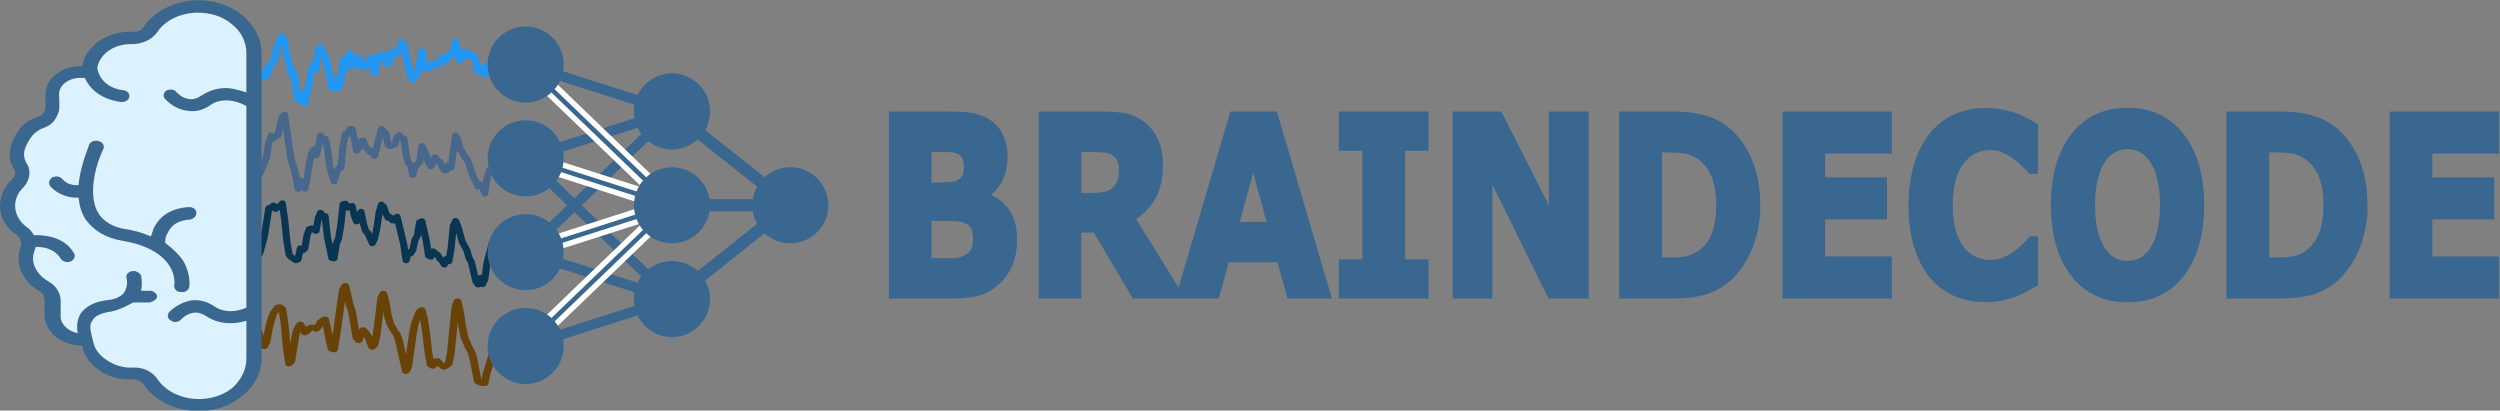 <?xml version="1.0" encoding="UTF-8" standalone="no"?>
<svg
   version="1.1"
   viewBox="0 0 574.882 94.397"
   fill="none"
   stroke="none"
   stroke-linecap="square"
   stroke-miterlimit="10"
   id="svg919"
   sodipodi:docname="braindecode_long.svg"
   inkscape:version="1.3 (0e150ed, 2023-07-21)"
   width="1149.763"
   height="188.795"
   inkscape:export-filename="braindecode_long.png"
   inkscape:export-xdpi="300"
   inkscape:export-ydpi="300"
   xmlns:inkscape="http://www.inkscape.org/namespaces/inkscape"
   xmlns:sodipodi="http://sodipodi.sourceforge.net/DTD/sodipodi-0.dtd"
   xmlns="http://www.w3.org/2000/svg"
   xmlns:svg="http://www.w3.org/2000/svg">
  <rect x="0" y="0" width="574.882" height="94.397" fill="#808080" stroke="none"/>
  <defs
     id="defs923">
    <clipPath
       clipPathUnits="userSpaceOnUse"
       id="clipPath172923">
      <path
         d="M 47.653,37.544 H 522.678 v 187.4 H 47.653 Z"
         id="path172921" />
    </clipPath>
    <clipPath
       clipPathUnits="userSpaceOnUse"
       id="clipPath5014">
      <rect
         style="opacity:0.339;fill:#ffffff;fill-opacity:1;stroke:#3a6190;stroke-width:1.142;stroke-opacity:0.937"
         id="rect5016"
         width="279.704"
         height="233.909"
         x="-20.017"
         y="-250.156"
         transform="scale(1,-1)" />
    </clipPath>
    <clipPath
       clipPathUnits="userSpaceOnUse"
       id="clipPath5018">
      <rect
         style="opacity:0.339;fill:#ffffff;fill-opacity:1;stroke:#3a6190;stroke-opacity:0.937"
         id="rect5020"
         width="267.706"
         height="187.538"
         x="136.17"
         y="135.335" />
    </clipPath>
    <clipPath
       clipPathUnits="userSpaceOnUse"
       id="clipPath5022">
      <rect
         style="opacity:0.339;fill:#ffffff;fill-opacity:1;stroke:#3a6190;stroke-opacity:0.937"
         id="rect5024"
         width="267.706"
         height="187.538"
         x="136.17"
         y="135.335" />
    </clipPath>
    <clipPath
       clipPathUnits="userSpaceOnUse"
       id="clipPath5026">
      <rect
         style="opacity:0.339;fill:#ffffff;fill-opacity:1;stroke:#3a6190;stroke-opacity:0.937"
         id="rect5028"
         width="267.706"
         height="187.538"
         x="136.17"
         y="135.335" />
    </clipPath>
    <clipPath
       clipPathUnits="userSpaceOnUse"
       id="clipPath5030">
      <rect
         style="opacity:0.339;fill:#ffffff;fill-opacity:1;stroke:#3a6190;stroke-opacity:0.937"
         id="rect5032"
         width="267.706"
         height="187.538"
         x="136.17"
         y="135.335" />
    </clipPath>
    <clipPath
       clipPathUnits="userSpaceOnUse"
       id="clipPath5034">
      <rect
         style="opacity:0.339;fill:#ffffff;fill-opacity:1;stroke:#3a6190;stroke-opacity:0.937"
         id="rect5036"
         width="267.706"
         height="187.538"
         x="136.17"
         y="135.335" />
    </clipPath>
    <clipPath
       clipPathUnits="userSpaceOnUse"
       id="clipPath5038">
      <rect
         style="opacity:0.339;fill:#ffffff;fill-opacity:1;stroke:#3a6190;stroke-opacity:0.937"
         id="rect5040"
         width="267.706"
         height="187.538"
         x="136.17"
         y="135.335" />
    </clipPath>
    <clipPath
       clipPathUnits="userSpaceOnUse"
       id="clipPath5153">
      <rect
         style="opacity:0.339;fill:#ffffff;fill-opacity:1;stroke:#3a6190;stroke-width:0.962;stroke-opacity:0.937"
         id="rect5155"
         width="289.544"
         height="160.359"
         x="167.011"
         y="147.017" />
    </clipPath>
    <clipPath
       clipPathUnits="userSpaceOnUse"
       id="clipPath5157">
      <rect
         style="opacity:0.339;fill:#ffffff;fill-opacity:1;stroke:#3a6190;stroke-width:1.098;stroke-opacity:0.937"
         id="rect5159"
         width="302.521"
         height="200.009"
         x="-6.527"
         y="-233.137"
         transform="scale(1,-1)" />
    </clipPath>
    <clipPath
       clipPathUnits="userSpaceOnUse"
       id="clipPath5161">
      <rect
         style="opacity:0.339;fill:#ffffff;fill-opacity:1;stroke:#3a6190;stroke-width:0.962;stroke-opacity:0.937"
         id="rect5163"
         width="289.544"
         height="160.359"
         x="149.082"
         y="148.98" />
    </clipPath>
    <clipPath
       clipPathUnits="userSpaceOnUse"
       id="clipPath5165">
      <rect
         style="opacity:0.339;fill:#ffffff;fill-opacity:1;stroke:#3a6190;stroke-width:0.962;stroke-opacity:0.937"
         id="rect5167"
         width="289.544"
         height="160.359"
         x="149.082"
         y="148.98" />
    </clipPath>
    <clipPath
       clipPathUnits="userSpaceOnUse"
       id="clipPath5169">
      <rect
         style="opacity:0.339;fill:#ffffff;fill-opacity:1;stroke:#3a6190;stroke-width:0.962;stroke-opacity:0.937"
         id="rect5171"
         width="289.544"
         height="160.359"
         x="149.082"
         y="148.98" />
    </clipPath>
    <clipPath
       clipPathUnits="userSpaceOnUse"
       id="clipPath5173">
      <rect
         style="opacity:0.339;fill:#ffffff;fill-opacity:1;stroke:#3a6190;stroke-width:0.962;stroke-opacity:0.937"
         id="rect5175"
         width="289.544"
         height="160.359"
         x="149.082"
         y="148.98" />
    </clipPath>
    <clipPath
       clipPathUnits="userSpaceOnUse"
       id="clipPath5177">
      <rect
         style="opacity:0.339;fill:#ffffff;fill-opacity:1;stroke:#3a6190;stroke-width:0.962;stroke-opacity:0.937"
         id="rect5179"
         width="289.544"
         height="160.359"
         x="149.082"
         y="148.98" />
    </clipPath>
    <clipPath
       clipPathUnits="userSpaceOnUse"
       id="clipPath5181">
      <rect
         style="opacity:0.339;fill:#ffffff;fill-opacity:1;stroke:#3a6190;stroke-width:0.962;stroke-opacity:0.937"
         id="rect5183"
         width="289.544"
         height="160.359"
         x="149.082"
         y="148.98" />
    </clipPath>
    <clipPath
       clipPathUnits="userSpaceOnUse"
       id="clipPath5185">
      <rect
         style="opacity:0.339;fill:#ffffff;fill-opacity:1;stroke:#3a6190;stroke-width:0.962;stroke-opacity:0.937"
         id="rect5187"
         width="289.544"
         height="160.359"
         x="149.082"
         y="148.98" />
    </clipPath>
    <clipPath
       clipPathUnits="userSpaceOnUse"
       id="clipPath5181-2">
      <rect
         style="opacity:0.339;fill:#ffffff;fill-opacity:1;stroke:#3a6190;stroke-width:0.962;stroke-opacity:0.937"
         id="rect5183-7"
         width="289.544"
         height="160.359"
         x="149.082"
         y="148.98" />
    </clipPath>
    <clipPath
       clipPathUnits="userSpaceOnUse"
       id="clipPath5177-0">
      <rect
         style="opacity:0.339;fill:#ffffff;fill-opacity:1;stroke:#3a6190;stroke-width:0.962;stroke-opacity:0.937"
         id="rect5179-9"
         width="289.544"
         height="160.359"
         x="149.082"
         y="148.98" />
    </clipPath>
    <clipPath
       clipPathUnits="userSpaceOnUse"
       id="clipPath5173-3">
      <rect
         style="opacity:0.339;fill:#ffffff;fill-opacity:1;stroke:#3a6190;stroke-width:0.962;stroke-opacity:0.937"
         id="rect5175-6"
         width="289.544"
         height="160.359"
         x="149.082"
         y="148.98" />
    </clipPath>
    <clipPath
       clipPathUnits="userSpaceOnUse"
       id="clipPath5169-0">
      <rect
         style="opacity:0.339;fill:#ffffff;fill-opacity:1;stroke:#3a6190;stroke-width:0.962;stroke-opacity:0.937"
         id="rect5171-6"
         width="289.544"
         height="160.359"
         x="149.082"
         y="148.98" />
    </clipPath>
    <clipPath
       clipPathUnits="userSpaceOnUse"
       id="clipPath5165-2">
      <rect
         style="opacity:0.339;fill:#ffffff;fill-opacity:1;stroke:#3a6190;stroke-width:0.962;stroke-opacity:0.937"
         id="rect5167-6"
         width="289.544"
         height="160.359"
         x="149.082"
         y="148.98" />
    </clipPath>
    <clipPath
       clipPathUnits="userSpaceOnUse"
       id="clipPath5161-1">
      <rect
         style="opacity:0.339;fill:#ffffff;fill-opacity:1;stroke:#3a6190;stroke-width:0.962;stroke-opacity:0.937"
         id="rect5163-8"
         width="289.544"
         height="160.359"
         x="149.082"
         y="148.98" />
    </clipPath>
    <clipPath
       clipPathUnits="userSpaceOnUse"
       id="clipPath5157-7">
      <rect
         style="opacity:0.339;fill:#ffffff;fill-opacity:1;stroke:#3a6190;stroke-width:1.098;stroke-opacity:0.937"
         id="rect5159-9"
         width="302.521"
         height="200.009"
         x="-6.527"
         y="-233.137"
         transform="scale(1,-1)" />
    </clipPath>
    <clipPath
       clipPathUnits="userSpaceOnUse"
       id="clipPath172923-2">
      <path
         d="M 47.653,37.544 H 522.678 v 187.4 H 47.653 Z"
         id="path172921-0" />
    </clipPath>
    <clipPath
       clipPathUnits="userSpaceOnUse"
       id="clipPath5153-2">
      <rect
         style="opacity:0.339;fill:#ffffff;fill-opacity:1;stroke:#3a6190;stroke-width:0.962;stroke-opacity:0.937"
         id="rect5155-3"
         width="289.544"
         height="160.359"
         x="167.011"
         y="147.017" />
    </clipPath>
    <clipPath
       clipPathUnits="userSpaceOnUse"
       id="clipPath5157-4">
      <rect
         style="opacity:0.339;fill:#ffffff;fill-opacity:1;stroke:#3a6190;stroke-width:1.098;stroke-opacity:0.937"
         id="rect5159-7"
         width="302.521"
         height="200.009"
         x="-6.527"
         y="-233.137"
         transform="scale(1,-1)" />
    </clipPath>
    <clipPath
       clipPathUnits="userSpaceOnUse"
       id="clipPath172923-6">
      <path
         d="M 47.653,37.544 H 522.678 v 187.4 H 47.653 Z"
         id="path172921-5" />
    </clipPath>
    <clipPath
       clipPathUnits="userSpaceOnUse"
       id="clipPath5161-6">
      <rect
         style="opacity:0.339;fill:#ffffff;fill-opacity:1;stroke:#3a6190;stroke-width:0.962;stroke-opacity:0.937"
         id="rect5163-9"
         width="289.544"
         height="160.359"
         x="149.082"
         y="148.98" />
    </clipPath>
    <clipPath
       clipPathUnits="userSpaceOnUse"
       id="clipPath5165-3">
      <rect
         style="opacity:0.339;fill:#ffffff;fill-opacity:1;stroke:#3a6190;stroke-width:0.962;stroke-opacity:0.937"
         id="rect5167-7"
         width="289.544"
         height="160.359"
         x="149.082"
         y="148.98" />
    </clipPath>
    <clipPath
       clipPathUnits="userSpaceOnUse"
       id="clipPath5169-4">
      <rect
         style="opacity:0.339;fill:#ffffff;fill-opacity:1;stroke:#3a6190;stroke-width:0.962;stroke-opacity:0.937"
         id="rect5171-5"
         width="289.544"
         height="160.359"
         x="149.082"
         y="148.98" />
    </clipPath>
    <clipPath
       clipPathUnits="userSpaceOnUse"
       id="clipPath5181-6">
      <rect
         style="opacity:0.339;fill:#ffffff;fill-opacity:1;stroke:#3a6190;stroke-width:0.962;stroke-opacity:0.937"
         id="rect5183-5"
         width="289.544"
         height="160.359"
         x="149.082"
         y="148.98" />
    </clipPath>
    <clipPath
       clipPathUnits="userSpaceOnUse"
       id="clipPath5177-6">
      <rect
         style="opacity:0.339;fill:#ffffff;fill-opacity:1;stroke:#3a6190;stroke-width:0.962;stroke-opacity:0.937"
         id="rect5179-3"
         width="289.544"
         height="160.359"
         x="149.082"
         y="148.98" />
    </clipPath>
    <clipPath
       clipPathUnits="userSpaceOnUse"
       id="clipPath5173-9">
      <rect
         style="opacity:0.339;fill:#ffffff;fill-opacity:1;stroke:#3a6190;stroke-width:0.962;stroke-opacity:0.937"
         id="rect5175-4"
         width="289.544"
         height="160.359"
         x="149.082"
         y="148.98" />
    </clipPath>
    <clipPath
       clipPathUnits="userSpaceOnUse"
       id="clipPath5169-8">
      <rect
         style="opacity:0.339;fill:#ffffff;fill-opacity:1;stroke:#3a6190;stroke-width:0.962;stroke-opacity:0.937"
         id="rect5171-1"
         width="289.544"
         height="160.359"
         x="149.082"
         y="148.98" />
    </clipPath>
    <clipPath
       clipPathUnits="userSpaceOnUse"
       id="clipPath5165-29">
      <rect
         style="opacity:0.339;fill:#ffffff;fill-opacity:1;stroke:#3a6190;stroke-width:0.962;stroke-opacity:0.937"
         id="rect5167-3"
         width="289.544"
         height="160.359"
         x="149.082"
         y="148.98" />
    </clipPath>
    <clipPath
       clipPathUnits="userSpaceOnUse"
       id="clipPath5161-9">
      <rect
         style="opacity:0.339;fill:#ffffff;fill-opacity:1;stroke:#3a6190;stroke-width:0.962;stroke-opacity:0.937"
         id="rect5163-0"
         width="289.544"
         height="160.359"
         x="149.082"
         y="148.98" />
    </clipPath>
    <clipPath
       clipPathUnits="userSpaceOnUse"
       id="clipPath5157-8">
      <rect
         style="opacity:0.339;fill:#ffffff;fill-opacity:1;stroke:#3a6190;stroke-width:1.098;stroke-opacity:0.937"
         id="rect5159-8"
         width="302.521"
         height="200.009"
         x="-6.527"
         y="-233.137"
         transform="scale(1,-1)" />
    </clipPath>
    <clipPath
       clipPathUnits="userSpaceOnUse"
       id="clipPath172923-5">
      <path
         d="M 47.653,37.544 H 522.678 v 187.4 H 47.653 Z"
         id="path172921-09" />
    </clipPath>
    <clipPath
       clipPathUnits="userSpaceOnUse"
       id="clipPath5153-6">
      <rect
         style="opacity:0.339;fill:#ffffff;fill-opacity:1;stroke:#3a6190;stroke-width:0.962;stroke-opacity:0.937"
         id="rect5155-38"
         width="289.544"
         height="160.359"
         x="167.011"
         y="147.017" />
    </clipPath>
    <clipPath
       clipPathUnits="userSpaceOnUse"
       id="clipPath5181-6-5">
      <rect
         style="opacity:0.339;fill:#ffffff;fill-opacity:1;stroke:#3a6190;stroke-width:0.962;stroke-opacity:0.937"
         id="rect5183-5-3"
         width="289.544"
         height="160.359"
         x="149.082"
         y="148.98" />
    </clipPath>
    <clipPath
       clipPathUnits="userSpaceOnUse"
       id="clipPath5177-6-8">
      <rect
         style="opacity:0.339;fill:#ffffff;fill-opacity:1;stroke:#3a6190;stroke-width:0.962;stroke-opacity:0.937"
         id="rect5179-3-8"
         width="289.544"
         height="160.359"
         x="149.082"
         y="148.98" />
    </clipPath>
    <clipPath
       clipPathUnits="userSpaceOnUse"
       id="clipPath5173-9-3">
      <rect
         style="opacity:0.339;fill:#ffffff;fill-opacity:1;stroke:#3a6190;stroke-width:0.962;stroke-opacity:0.937"
         id="rect5175-4-1"
         width="289.544"
         height="160.359"
         x="149.082"
         y="148.98" />
    </clipPath>
    <clipPath
       clipPathUnits="userSpaceOnUse"
       id="clipPath5169-8-8">
      <rect
         style="opacity:0.339;fill:#ffffff;fill-opacity:1;stroke:#3a6190;stroke-width:0.962;stroke-opacity:0.937"
         id="rect5171-1-9"
         width="289.544"
         height="160.359"
         x="149.082"
         y="148.98" />
    </clipPath>
    <clipPath
       clipPathUnits="userSpaceOnUse"
       id="clipPath5161-9-6">
      <rect
         style="opacity:0.339;fill:#ffffff;fill-opacity:1;stroke:#3a6190;stroke-width:0.962;stroke-opacity:0.937"
         id="rect5163-0-4"
         width="289.544"
         height="160.359"
         x="149.082"
         y="148.98" />
    </clipPath>
    <clipPath
       clipPathUnits="userSpaceOnUse"
       id="clipPath5157-8-3">
      <rect
         style="opacity:0.339;fill:#ffffff;fill-opacity:1;stroke:#3a6190;stroke-width:1.098;stroke-opacity:0.937"
         id="rect5159-8-3"
         width="302.521"
         height="200.009"
         x="-6.527"
         y="-233.137"
         transform="scale(1,-1)" />
    </clipPath>
    <clipPath
       clipPathUnits="userSpaceOnUse"
       id="clipPath172923-5-3">
      <path
         d="M 47.653,37.544 H 522.678 v 187.4 H 47.653 Z"
         id="path172921-09-8" />
    </clipPath>
    <clipPath
       clipPathUnits="userSpaceOnUse"
       id="clipPath5153-6-6">
      <rect
         style="opacity:0.339;fill:#ffffff;fill-opacity:1;stroke:#3a6190;stroke-width:0.962;stroke-opacity:0.937"
         id="rect5155-38-0"
         width="289.544"
         height="160.359"
         x="167.011"
         y="147.017" />
    </clipPath>
    <clipPath
       clipPathUnits="userSpaceOnUse"
       id="clipPath5173-9-3-6">
      <rect
         style="opacity:0.339;fill:#ffffff;fill-opacity:1;stroke:#3a6190;stroke-width:0.962;stroke-opacity:0.937"
         id="rect5175-4-1-8"
         width="289.544"
         height="160.359"
         x="149.082"
         y="148.98" />
    </clipPath>
    <clipPath
       clipPathUnits="userSpaceOnUse"
       id="clipPath5181-6-5-0">
      <rect
         style="opacity:0.339;fill:#ffffff;fill-opacity:1;stroke:#3a6190;stroke-width:0.962;stroke-opacity:0.937"
         id="rect5183-5-3-2"
         width="289.544"
         height="160.359"
         x="149.082"
         y="148.98" />
    </clipPath>
    <clipPath
       clipPathUnits="userSpaceOnUse"
       id="clipPath5173-9-3-5">
      <rect
         style="opacity:0.339;fill:#ffffff;fill-opacity:1;stroke:#3a6190;stroke-width:0.962;stroke-opacity:0.937"
         id="rect5175-4-1-1"
         width="289.544"
         height="160.359"
         x="149.082"
         y="148.98" />
    </clipPath>
    <clipPath
       clipPathUnits="userSpaceOnUse"
       id="clipPath5173-9-3-5-0">
      <rect
         style="opacity:0.339;fill:#ffffff;fill-opacity:1;stroke:#3a6190;stroke-width:0.962;stroke-opacity:0.937"
         id="rect5175-4-1-1-8"
         width="289.544"
         height="160.359"
         x="149.082"
         y="148.98" />
    </clipPath>
    <clipPath
       clipPathUnits="userSpaceOnUse"
       id="clipPath5181-6-5-06">
      <rect
         style="opacity:0.339;fill:#ffffff;fill-opacity:1;stroke:#3a6190;stroke-width:0.962;stroke-opacity:0.937"
         id="rect5183-5-3-4"
         width="289.544"
         height="160.359"
         x="149.082"
         y="148.98" />
    </clipPath>
    <clipPath
       clipPathUnits="userSpaceOnUse"
       id="clipPath5177-6-8-6">
      <rect
         style="opacity:0.339;fill:#ffffff;fill-opacity:1;stroke:#3a6190;stroke-width:0.962;stroke-opacity:0.937"
         id="rect5179-3-8-2"
         width="289.544"
         height="160.359"
         x="149.082"
         y="148.98" />
    </clipPath>
    <clipPath
       clipPathUnits="userSpaceOnUse"
       id="clipPath5173-9-3-58">
      <rect
         style="opacity:0.339;fill:#ffffff;fill-opacity:1;stroke:#3a6190;stroke-width:0.962;stroke-opacity:0.937"
         id="rect5175-4-1-6"
         width="289.544"
         height="160.359"
         x="149.082"
         y="148.98" />
    </clipPath>
    <clipPath
       clipPathUnits="userSpaceOnUse"
       id="clipPath5181-6-5-0-2">
      <rect
         style="opacity:0.339;fill:#ffffff;fill-opacity:1;stroke:#3a6190;stroke-width:0.962;stroke-opacity:0.937"
         id="rect5183-5-3-2-8"
         width="289.544"
         height="160.359"
         x="149.082"
         y="148.98" />
    </clipPath>
    <clipPath
       clipPathUnits="userSpaceOnUse"
       id="clipPath5173-9-3-5-4">
      <rect
         style="opacity:0.339;fill:#ffffff;fill-opacity:1;stroke:#3a6190;stroke-width:0.962;stroke-opacity:0.937"
         id="rect5175-4-1-1-7"
         width="289.544"
         height="160.359"
         x="149.082"
         y="148.98" />
    </clipPath>
    <clipPath
       clipPathUnits="userSpaceOnUse"
       id="clipPath5169-8-8-2">
      <rect
         style="opacity:0.339;fill:#ffffff;fill-opacity:1;stroke:#3a6190;stroke-width:0.962;stroke-opacity:0.937"
         id="rect5171-1-9-4"
         width="289.544"
         height="160.359"
         x="149.082"
         y="148.98" />
    </clipPath>
    <clipPath
       clipPathUnits="userSpaceOnUse"
       id="clipPath5161-9-6-0">
      <rect
         style="opacity:0.339;fill:#ffffff;fill-opacity:1;stroke:#3a6190;stroke-width:0.962;stroke-opacity:0.937"
         id="rect5163-0-4-6"
         width="289.544"
         height="160.359"
         x="149.082"
         y="148.98" />
    </clipPath>
    <clipPath
       clipPathUnits="userSpaceOnUse"
       id="clipPath5157-8-3-2">
      <rect
         style="opacity:0.339;fill:#ffffff;fill-opacity:1;stroke:#3a6190;stroke-width:1.098;stroke-opacity:0.937"
         id="rect5159-8-3-9"
         width="302.521"
         height="200.009"
         x="-6.527"
         y="-233.137"
         transform="scale(1,-1)" />
    </clipPath>
    <clipPath
       clipPathUnits="userSpaceOnUse"
       id="clipPath172923-5-3-9">
      <path
         d="M 47.653,37.544 H 522.678 v 187.4 H 47.653 Z"
         id="path172921-09-8-0" />
    </clipPath>
    <clipPath
       clipPathUnits="userSpaceOnUse"
       id="clipPath5153-6-6-8">
      <rect
         style="opacity:0.339;fill:#ffffff;fill-opacity:1;stroke:#3a6190;stroke-width:0.962;stroke-opacity:0.937"
         id="rect5155-38-0-1"
         width="289.544"
         height="160.359"
         x="167.011"
         y="147.017" />
    </clipPath>
    <clipPath
       clipPathUnits="userSpaceOnUse"
       id="clipPath5153-9">
      <rect
         style="opacity:0.339;fill:#ffffff;fill-opacity:1;stroke:#3a6190;stroke-width:0.962;stroke-opacity:0.937"
         id="rect5155-9"
         width="289.544"
         height="160.359"
         x="167.011"
         y="147.017" />
    </clipPath>
    <clipPath
       clipPathUnits="userSpaceOnUse"
       id="clipPath5165-7">
      <rect
         style="opacity:0.339;fill:#ffffff;fill-opacity:1;stroke:#3a6190;stroke-width:0.962;stroke-opacity:0.937"
         id="rect5167-61"
         width="289.544"
         height="160.359"
         x="149.082"
         y="148.98" />
    </clipPath>
    <clipPath
       clipPathUnits="userSpaceOnUse"
       id="clipPath5181-6-5-06-9">
      <rect
         style="opacity:0.339;fill:#ffffff;fill-opacity:1;stroke:#3a6190;stroke-width:0.962;stroke-opacity:0.937"
         id="rect5183-5-3-4-9"
         width="289.544"
         height="160.359"
         x="149.082"
         y="148.98" />
    </clipPath>
    <clipPath
       clipPathUnits="userSpaceOnUse"
       id="clipPath5177-6-8-6-1">
      <rect
         style="opacity:0.339;fill:#ffffff;fill-opacity:1;stroke:#3a6190;stroke-width:0.962;stroke-opacity:0.937"
         id="rect5179-3-8-2-4"
         width="289.544"
         height="160.359"
         x="149.082"
         y="148.98" />
    </clipPath>
    <clipPath
       clipPathUnits="userSpaceOnUse"
       id="clipPath5173-9-3-58-9">
      <rect
         style="opacity:0.339;fill:#ffffff;fill-opacity:1;stroke:#3a6190;stroke-width:0.962;stroke-opacity:0.937"
         id="rect5175-4-1-6-1"
         width="289.544"
         height="160.359"
         x="149.082"
         y="148.98" />
    </clipPath>
    <clipPath
       clipPathUnits="userSpaceOnUse"
       id="clipPath5165-7-8">
      <rect
         style="opacity:0.339;fill:#ffffff;fill-opacity:1;stroke:#3a6190;stroke-width:0.962;stroke-opacity:0.937"
         id="rect5167-61-7"
         width="289.544"
         height="160.359"
         x="149.082"
         y="148.98" />
    </clipPath>
    <clipPath
       clipPathUnits="userSpaceOnUse"
       id="clipPath5181-6-5-0-2-0">
      <rect
         style="opacity:0.339;fill:#ffffff;fill-opacity:1;stroke:#3a6190;stroke-width:0.962;stroke-opacity:0.937"
         id="rect5183-5-3-2-8-4"
         width="289.544"
         height="160.359"
         x="149.082"
         y="148.98" />
    </clipPath>
    <clipPath
       clipPathUnits="userSpaceOnUse"
       id="clipPath5173-9-3-5-4-8">
      <rect
         style="opacity:0.339;fill:#ffffff;fill-opacity:1;stroke:#3a6190;stroke-width:0.962;stroke-opacity:0.937"
         id="rect5175-4-1-1-7-0"
         width="289.544"
         height="160.359"
         x="149.082"
         y="148.98" />
    </clipPath>
    <clipPath
       clipPathUnits="userSpaceOnUse"
       id="clipPath5169-8-8-2-4">
      <rect
         style="opacity:0.339;fill:#ffffff;fill-opacity:1;stroke:#3a6190;stroke-width:0.962;stroke-opacity:0.937"
         id="rect5171-1-9-4-2"
         width="289.544"
         height="160.359"
         x="149.082"
         y="148.98" />
    </clipPath>
    <clipPath
       clipPathUnits="userSpaceOnUse"
       id="clipPath5161-9-6-0-9">
      <rect
         style="opacity:0.339;fill:#ffffff;fill-opacity:1;stroke:#3a6190;stroke-width:0.962;stroke-opacity:0.937"
         id="rect5163-0-4-6-6"
         width="289.544"
         height="160.359"
         x="149.082"
         y="148.98" />
    </clipPath>
    <clipPath
       clipPathUnits="userSpaceOnUse"
       id="clipPath5157-8-3-2-1">
      <rect
         style="opacity:0.339;fill:#ffffff;fill-opacity:1;stroke:#3a6190;stroke-width:1.098;stroke-opacity:0.937"
         id="rect5159-8-3-9-0"
         width="302.521"
         height="200.009"
         x="-6.527"
         y="-233.137"
         transform="scale(1,-1)" />
    </clipPath>
    <clipPath
       clipPathUnits="userSpaceOnUse"
       id="clipPath172923-5-3-9-4">
      <path
         d="M 47.653,37.544 H 522.678 v 187.4 H 47.653 Z"
         id="path172921-09-8-0-2" />
    </clipPath>
    <clipPath
       clipPathUnits="userSpaceOnUse"
       id="clipPath14185">
      <rect
         style="opacity:0.339;fill:#ffffff;fill-opacity:1;stroke:#3a6190;stroke-width:0.962;stroke-opacity:0.937"
         id="rect14183"
         width="289.544"
         height="160.359"
         x="149.082"
         y="148.98" />
    </clipPath>
    <clipPath
       clipPathUnits="userSpaceOnUse"
       id="clipPath5185-9">
      <rect
         style="opacity:0.339;fill:#ffffff;fill-opacity:1;stroke:#3a6190;stroke-width:0.962;stroke-opacity:0.937"
         id="rect5187-3"
         width="289.544"
         height="160.359"
         x="149.082"
         y="148.98" />
    </clipPath>
    <clipPath
       clipPathUnits="userSpaceOnUse"
       id="clipPath5169-4-1">
      <rect
         style="opacity:0.339;fill:#ffffff;fill-opacity:1;stroke:#3a6190;stroke-width:0.962;stroke-opacity:0.937"
         id="rect5171-5-9"
         width="289.544"
         height="160.359"
         x="149.082"
         y="148.98" />
    </clipPath>
    <clipPath
       clipPathUnits="userSpaceOnUse"
       id="clipPath5165-3-4">
      <rect
         style="opacity:0.339;fill:#ffffff;fill-opacity:1;stroke:#3a6190;stroke-width:0.962;stroke-opacity:0.937"
         id="rect5167-7-7"
         width="289.544"
         height="160.359"
         x="149.082"
         y="148.98" />
    </clipPath>
    <clipPath
       clipPathUnits="userSpaceOnUse"
       id="clipPath5161-6-8">
      <rect
         style="opacity:0.339;fill:#ffffff;fill-opacity:1;stroke:#3a6190;stroke-width:0.962;stroke-opacity:0.937"
         id="rect5163-9-4"
         width="289.544"
         height="160.359"
         x="149.082"
         y="148.98" />
    </clipPath>
    <clipPath
       clipPathUnits="userSpaceOnUse"
       id="clipPath5157-4-5">
      <rect
         style="opacity:0.339;fill:#ffffff;fill-opacity:1;stroke:#3a6190;stroke-width:1.098;stroke-opacity:0.937"
         id="rect5159-7-0"
         width="302.521"
         height="200.009"
         x="-6.527"
         y="-233.137"
         transform="scale(1,-1)" />
    </clipPath>
    <clipPath
       clipPathUnits="userSpaceOnUse"
       id="clipPath172923-6-3">
      <path
         d="M 47.653,37.544 H 522.678 v 187.4 H 47.653 Z"
         id="path172921-5-6" />
    </clipPath>
    <clipPath
       clipPathUnits="userSpaceOnUse"
       id="clipPath5181-2-1">
      <rect
         style="opacity:0.339;fill:#ffffff;fill-opacity:1;stroke:#3a6190;stroke-width:0.962;stroke-opacity:0.937"
         id="rect5183-7-0"
         width="289.544"
         height="160.359"
         x="149.082"
         y="148.98" />
    </clipPath>
    <clipPath
       clipPathUnits="userSpaceOnUse"
       id="clipPath5177-0-6">
      <rect
         style="opacity:0.339;fill:#ffffff;fill-opacity:1;stroke:#3a6190;stroke-width:0.962;stroke-opacity:0.937"
         id="rect5179-9-3"
         width="289.544"
         height="160.359"
         x="149.082"
         y="148.98" />
    </clipPath>
    <clipPath
       clipPathUnits="userSpaceOnUse"
       id="clipPath5173-3-2">
      <rect
         style="opacity:0.339;fill:#ffffff;fill-opacity:1;stroke:#3a6190;stroke-width:0.962;stroke-opacity:0.937"
         id="rect5175-6-0"
         width="289.544"
         height="160.359"
         x="149.082"
         y="148.98" />
    </clipPath>
    <clipPath
       clipPathUnits="userSpaceOnUse"
       id="clipPath5153-2-6">
      <rect
         style="opacity:0.339;fill:#ffffff;fill-opacity:1;stroke:#3a6190;stroke-width:0.962;stroke-opacity:0.937"
         id="rect5155-3-1"
         width="289.544"
         height="160.359"
         x="167.011"
         y="147.017" />
    </clipPath>
    <clipPath
       clipPathUnits="userSpaceOnUse"
       id="clipPath3386">
      <rect
         style="opacity:0.339;fill:#ffffff;fill-opacity:1;stroke:#3a6190;stroke-width:0.962;stroke-opacity:0.937"
         id="rect3384"
         width="289.544"
         height="160.359"
         x="149.082"
         y="148.98" />
    </clipPath>
    <clipPath
       clipPathUnits="userSpaceOnUse"
       id="clipPath3390">
      <rect
         style="opacity:0.339;fill:#ffffff;fill-opacity:1;stroke:#3a6190;stroke-width:0.962;stroke-opacity:0.937"
         id="rect3388"
         width="289.544"
         height="160.359"
         x="149.082"
         y="148.98" />
    </clipPath>
    <clipPath
       clipPathUnits="userSpaceOnUse"
       id="clipPath3394">
      <rect
         style="opacity:0.339;fill:#ffffff;fill-opacity:1;stroke:#3a6190;stroke-width:0.962;stroke-opacity:0.937"
         id="rect3392"
         width="289.544"
         height="160.359"
         x="149.082"
         y="148.98" />
    </clipPath>
    <clipPath
       clipPathUnits="userSpaceOnUse"
       id="clipPath3398">
      <rect
         style="opacity:0.339;fill:#ffffff;fill-opacity:1;stroke:#3a6190;stroke-width:0.962;stroke-opacity:0.937"
         id="rect3396"
         width="289.544"
         height="160.359"
         x="149.082"
         y="148.98" />
    </clipPath>
    <clipPath
       clipPathUnits="userSpaceOnUse"
       id="clipPath3402">
      <rect
         style="opacity:0.339;fill:#ffffff;fill-opacity:1;stroke:#3a6190;stroke-width:1.098;stroke-opacity:0.937"
         id="rect3400"
         width="302.521"
         height="200.009"
         x="-6.527"
         y="-233.137"
         transform="scale(1,-1)" />
    </clipPath>
    <clipPath
       clipPathUnits="userSpaceOnUse"
       id="clipPath3406">
      <path
         d="M 47.653,37.544 H 522.678 v 187.4 H 47.653 Z"
         id="path3404" />
    </clipPath>
    <clipPath
       clipPathUnits="userSpaceOnUse"
       id="clipPath3410">
      <rect
         style="opacity:0.339;fill:#ffffff;fill-opacity:1;stroke:#3a6190;stroke-width:0.962;stroke-opacity:0.937"
         id="rect3408"
         width="289.544"
         height="160.359"
         x="149.082"
         y="148.98" />
    </clipPath>
    <clipPath
       clipPathUnits="userSpaceOnUse"
       id="clipPath3414">
      <rect
         style="opacity:0.339;fill:#ffffff;fill-opacity:1;stroke:#3a6190;stroke-width:0.962;stroke-opacity:0.937"
         id="rect3412"
         width="289.544"
         height="160.359"
         x="149.082"
         y="148.98" />
    </clipPath>
    <clipPath
       clipPathUnits="userSpaceOnUse"
       id="clipPath3418">
      <rect
         style="opacity:0.339;fill:#ffffff;fill-opacity:1;stroke:#3a6190;stroke-width:0.962;stroke-opacity:0.937"
         id="rect3416"
         width="289.544"
         height="160.359"
         x="149.082"
         y="148.98" />
    </clipPath>
    <clipPath
       clipPathUnits="userSpaceOnUse"
       id="clipPath3422">
      <rect
         style="opacity:0.339;fill:#ffffff;fill-opacity:1;stroke:#3a6190;stroke-width:0.962;stroke-opacity:0.937"
         id="rect3420"
         width="289.544"
         height="160.359"
         x="167.011"
         y="147.017" />
    </clipPath>
  </defs>
  <sodipodi:namedview
     id="namedview921"
     pagecolor="#ffffff"
     bordercolor="#000000"
     borderopacity="0.25"
     inkscape:showpageshadow="2"
     inkscape:pageopacity="0.0"
     inkscape:pagecheckerboard="0"
     inkscape:deskcolor="#d1d1d1"
     showgrid="false"
     inkscape:zoom="1.4757359"
     inkscape:cx="866.00861"
     inkscape:cy="7.7927222"
     inkscape:window-width="2048"
     inkscape:window-height="1094"
     inkscape:window-x="0"
     inkscape:window-y="58"
     inkscape:window-maximized="0"
     inkscape:current-layer="svg919"
     inkscape:connector-spacing="10"
     showguides="false"
     inkscape:export-bgcolor="#ffffffff" />
  <path
     style="font-weight:bold;font-size:33.333px;-inkscape-font-specification:'sans-serif, Bold';fill:#3a6790;stroke:#3a6790;stroke-opacity:1"
     d="m 199.25,173.626 q 0,1.758 -0.716,3.141 -0.7,1.383 -1.937,2.295 -1.432,1.074 -3.158,1.53 -1.709,0.456 -4.346,0.456 H 178.514 v -24.235 h 9.408 q 2.93,0 4.281,0.195 1.367,0.195 2.702,0.863 1.383,0.7 2.051,1.888 0.684,1.172 0.684,2.686 0,1.758 -0.928,3.109 -0.928,1.335 -2.62,2.083 v 0.13 q 2.376,0.472 3.76,1.953 1.4,1.481 1.4,3.906 z m -8.008,-9.961 q 0,-0.602 -0.309,-1.204 -0.293,-0.602 -1.058,-0.895 -0.684,-0.26 -1.709,-0.277 -1.009,-0.033 -2.848,-0.033 h -0.586 v 5.127 h 0.977 q 1.481,0 2.523,-0.049 1.042,-0.049 1.644,-0.326 0.846,-0.374 1.107,-0.96 0.26,-0.602 0.26,-1.383 z m 1.53,9.863 q 0,-1.156 -0.456,-1.774 -0.439,-0.635 -1.514,-0.944 -0.732,-0.212 -2.018,-0.228 -1.286,-0.016 -2.686,-0.016 h -1.367 v 6.038 h 0.456 q 2.637,0 3.776,-0.016 1.139,-0.016 2.1,-0.423 0.977,-0.407 1.335,-1.074 0.374,-0.684 0.374,-1.562 z m 24.723,-9.294 q 0,-0.911 -0.374,-1.562 -0.374,-0.651 -1.286,-1.025 -0.635,-0.26 -1.481,-0.309 -0.846,-0.065 -1.969,-0.065 h -2.262 v 6.527 h 1.921 q 1.497,0 2.506,-0.146 1.009,-0.146 1.693,-0.667 0.651,-0.505 0.944,-1.107 0.309,-0.618 0.309,-1.644 z m 9.749,16.813 h -7.633 l -6.608,-8.887 h -2.881 v 8.887 h -6.217 v -24.235 h 10.482 q 2.148,0 3.695,0.244 1.546,0.244 2.897,1.058 1.367,0.814 2.165,2.116 0.814,1.286 0.814,3.239 0,2.686 -1.253,4.378 -1.237,1.693 -3.548,2.816 z m 25.13,0 h -6.462 l -1.676,-4.899 h -8.984 l -1.676,4.899 h -6.299 l 8.952,-24.235 h 7.194 z m -9.652,-9.342 -2.979,-8.691 -2.979,8.691 z m 26.237,9.342 h -14.193 v -4.297 h 3.971 v -15.641 h -3.971 v -4.297 h 14.193 v 4.297 h -3.971 v 15.641 h 3.971 z m 27.132,0 h -6.022 l -10.286,-16.634 v 16.634 h -5.729 v -24.235 h 7.471 l 8.838,13.883 v -13.883 h 5.729 z m 29.085,-12.093 q 0,3.385 -1.546,6.071 -1.546,2.669 -3.906,4.102 -1.774,1.074 -3.89,1.497 -2.116,0.423 -5.013,0.423 h -8.545 v -24.235 h 8.789 q 2.962,0 5.111,0.505 2.148,0.488 3.613,1.4 2.507,1.53 3.939,4.134 1.449,2.588 1.449,6.104 z m -6.462,-0.049 q 0,-2.393 -0.879,-4.085 -0.863,-1.709 -2.751,-2.669 -0.96,-0.472 -1.969,-0.635 -0.993,-0.179 -3.011,-0.179 h -1.579 v 15.169 h 1.579 q 2.23,0 3.271,-0.195 1.042,-0.212 2.035,-0.749 1.709,-0.977 2.507,-2.604 0.798,-1.644 0.798,-4.053 z m 28.76,12.142 h -17.529 v -24.235 h 17.529 v 4.687 h -11.312 v 4.183 h 10.498 v 4.688 h -10.498 v 5.99 h 11.312 z m 16.195,0.472 q -2.702,0 -4.997,-0.798 -2.279,-0.798 -3.923,-2.376 -1.644,-1.579 -2.555,-3.939 -0.895,-2.36 -0.895,-5.452 0,-2.881 0.863,-5.225 0.863,-2.344 2.507,-4.02 1.579,-1.611 3.906,-2.49 2.344,-0.879 5.111,-0.879 1.53,0 2.751,0.179 1.237,0.163 2.279,0.439 1.09,0.309 1.969,0.7 0.895,0.374 1.562,0.7 v 5.876 h -0.716 q -0.456,-0.391 -1.156,-0.928 -0.684,-0.537 -1.562,-1.058 -0.895,-0.521 -1.937,-0.879 -1.042,-0.358 -2.23,-0.358 -1.318,0 -2.507,0.423 -1.188,0.407 -2.197,1.367 -0.96,0.928 -1.562,2.458 -0.586,1.53 -0.586,3.711 0,2.279 0.635,3.809 0.651,1.53 1.628,2.409 0.993,0.895 2.214,1.286 1.221,0.374 2.409,0.374 1.139,0 2.246,-0.342 1.123,-0.342 2.067,-0.928 0.798,-0.472 1.481,-1.009 0.684,-0.537 1.123,-0.928 h 0.651 v 5.794 q -0.911,0.407 -1.742,0.765 -0.83,0.358 -1.742,0.618 -1.188,0.342 -2.23,0.521 -1.042,0.179 -2.865,0.179 z m 36.735,-12.581 q 0,5.794 -3.32,9.212 -3.32,3.402 -9.18,3.402 -5.843,0 -9.163,-3.402 -3.32,-3.418 -3.32,-9.212 0,-5.843 3.32,-9.229 3.32,-3.402 9.163,-3.402 5.827,0 9.163,3.402 3.337,3.385 3.337,9.229 z m -8.284,6.136 q 0.911,-1.107 1.351,-2.604 0.439,-1.514 0.439,-3.548 0,-2.181 -0.505,-3.711 -0.505,-1.53 -1.318,-2.474 -0.83,-0.977 -1.921,-1.416 -1.074,-0.439 -2.246,-0.439 -1.188,0 -2.246,0.423 -1.042,0.423 -1.921,1.4 -0.814,0.911 -1.335,2.523 -0.505,1.595 -0.505,3.711 0,2.165 0.488,3.695 0.505,1.514 1.318,2.474 0.814,0.96 1.904,1.416 1.09,0.456 2.295,0.456 1.204,0 2.295,-0.456 1.09,-0.472 1.904,-1.449 z m 35.954,-6.12 q 0,3.385 -1.546,6.071 -1.546,2.669 -3.906,4.102 -1.774,1.074 -3.89,1.497 -2.116,0.423 -5.013,0.423 h -8.545 v -24.235 h 8.789 q 2.962,0 5.111,0.505 2.148,0.488 3.613,1.4 2.507,1.53 3.939,4.134 1.449,2.588 1.449,6.104 z m -6.462,-0.049 q 0,-2.393 -0.879,-4.085 -0.863,-1.709 -2.751,-2.669 -0.96,-0.472 -1.969,-0.635 -0.993,-0.179 -3.011,-0.179 h -1.579 v 15.169 h 1.579 q 2.23,0 3.271,-0.195 1.042,-0.212 2.034,-0.749 1.709,-0.977 2.507,-2.604 0.798,-1.644 0.798,-4.053 z m 28.76,12.142 H 432.844 v -24.235 h 17.529 v 4.687 h -11.312 v 4.183 h 10.498 v 4.688 h -10.498 v 5.99 h 11.312 z"
     id="text3937"
     clip-path="url(#clipPath5153-2)"
     transform="matrix(1.357,0,0,1.704,-37.167,-240.707)"
     aria-label="BRAINDECODE" />
  <g
     id="g6"
     inkscape:label="signals"
     transform="translate(26.848,-44.285)">
    <path
       d="m 221.604,203.955 1.035,0.613 0.517,1.314 0.517,-0.613 0.517,2.978 0.517,0.438 0.517,-0.263 1.035,-2.365 0.517,1.401 0.517,1.927 0.517,-1.401 0.517,-0.438 0.517,1.489 0.517,-0.35 0.517,-2.453 0.517,-1.139 0.517,0.263 1.035,-5.168 0.517,-0.964 0.517,-1.226 0.517,1.577 0.517,3.942 0.517,1.752 0.517,3.066 0.517,-0.788 1.035,7.621 0.517,-2.015 0.517,1.664 0.517,1.139 0.517,-3.153 0.517,-2.365 0.517,-3.416 0.517,-1.752 0.517,1.664 0.517,-5.08 0.517,-0.876 0.517,1.752 0.517,0.35 1.035,5.694 0.517,2.891 0.517,0.438 0.517,-2.54 0.517,2.365 0.517,-2.015 0.517,-5.256 0.517,-0.613 0.517,2.365 0.517,-3.942 0.517,1.051 0.517,2.365 h 0.517 l 0.517,-1.927 1.035,2.365 h 0.517 l 0.517,-0.788 0.517,-1.664 h 0.517 l 0.517,4.117 1.035,-4.642 0.517,0.438 0.517,-0.964 0.517,0.701 0.517,2.015 0.517,-1.226 0.517,-2.19 0.517,0.876 0.517,-0.788 0.517,-0.175 0.517,-2.365 0.517,0.788 1.552,8.146 0.517,1.051 0.517,-1.489 0.517,0.175 1.035,-6.307 0.517,3.153 0.517,1.489 1.035,-0.263 0.517,-1.139 0.517,0.526 0.517,-0.175 0.517,-0.613 0.517,-1.401 0.517,1.401 1.035,-2.102 0.517,0.35 0.517,-1.051 0.517,-2.891 0.517,3.679 0.517,1.489 0.517,-2.277 0.517,1.314 0.517,-1.314 0.517,0.788 0.517,0.35 0.517,-0.263 0.517,1.927 0.517,2.54 0.517,-0.526 0.517,-0.701 0.517,2.015 0.517,-1.226 0.517,-1.577 0.517,0.876 0.517,-1.489 0.517,-2.453"
       style="fill:none;stroke:#2196f3;stroke-width:1.62;stroke-linecap:square;stroke-linejoin:round;stroke-miterlimit:4;stroke-dasharray:none;stroke-opacity:1"
       id="path3913"
       clip-path="url(#clipPath5169-4)"
       transform="matrix(1,0,0,0.858,-194.915,-117.283)"
       sodipodi:nodetypes="cccccccccccccccccccccccccccccccccccccccccccccccccccccccccccccccccccccccccccccccccccccccccccccccccccccccccc" />
    <path
       d="m 221.604,227.02 1.035,2.628 0.517,3.153 0.517,0.788 0.517,2.628 0.517,-1.051 0.517,-1.577 0.517,-0.175 0.517,-1.927 0.517,1.051 0.517,2.628 0.517,-0.35 0.517,-1.314 1.035,-3.153 0.517,-4.029 0.517,-1.664 0.517,0.788 0.517,-0.613 0.517,-0.263 1.035,-4.993 0.517,-0.526 1.035,8.409 0.517,3.854 0.517,1.752 0.517,2.365 0.517,3.504 0.517,-2.19 0.517,0.613 0.517,1.489 0.517,-2.803 0.517,-3.854 0.517,-2.715 0.517,-1.051 0.517,1.489 0.517,-2.015 0.517,-3.241 0.517,1.314 0.517,-0.438 0.517,2.277 0.517,4.993 1.035,4.117 0.517,-2.19 0.517,-1.314 0.517,-0.175 0.517,-5.869 0.517,-3.153 h 0.517 l 0.517,-1.314 h 0.517 l 0.517,2.453 0.517,3.328 0.517,-0.701 0.517,-1.839 0.517,-0.175 0.517,1.664 1.035,1.401 0.517,-0.175 0.517,1.226 1.552,-7.183 1.035,1.139 0.517,3.153 0.517,0.263 0.517,-0.35 0.517,-0.087 0.517,-1.927 0.517,-0.526 0.517,0.701 0.517,0.175 0.517,4.292 0.517,2.19 0.517,0.526 0.517,2.715 0.517,-2.102 1.035,-1.401 0.517,-4.204 1.035,2.365 0.517,2.19 0.517,0.876 1.035,-2.453 0.517,1.051 0.517,0.175 1.035,2.277 0.517,-0.088 0.517,-1.314 0.517,0.701 1.035,-8.584 0.517,1.226 0.517,2.453 0.517,0.701 0.517,1.401 0.517,0.35 1.552,4.905 1.035,2.628 0.517,-0.613 0.517,0.526 0.517,1.927 0.517,-4.117 0.517,-2.102 0.517,0.438"
       style="fill:none;stroke:#3a6190;stroke-width:1.62;stroke-linecap:square;stroke-linejoin:round;stroke-miterlimit:10;stroke-dasharray:none;stroke-opacity:0.808"
       id="path3915"
       clip-path="url(#clipPath5165-3)"
       transform="matrix(1,0,0,0.858,-194.915,-117.283)"
       sodipodi:nodetypes="ccccccccccccccccccccccccccccccccccccccccccccccccccccccccccccccccccccccccccccccccccccccccccccccccccc" />
    <path
       d="m 221.604,248.409 0.517,1.139 1.035,4.73 0.517,4.555 0.517,2.803 0.517,-0.613 0.517,0.526 0.517,-2.54 0.517,-3.766 1.035,1.839 0.517,-0.964 1.035,-4.38 1.035,-7.621 0.517,-0.175 0.517,-0.526 0.517,0.876 0.517,-0.613 0.517,0.175 0.517,-1.051 0.517,4.204 0.517,5.869 0.517,3.679 0.517,0.701 1.035,0.788 0.517,-0.263 0.517,-2.891 0.517,0.526 0.517,-0.526 0.517,-3.591 0.517,-1.577 0.517,-0.175 1.035,0.613 0.517,-3.416 0.517,-1.401 0.517,0.964 0.517,-0.088 0.517,5.431 1.035,5.781 0.517,0.088 0.517,-3.854 0.517,-1.489 0.517,-3.591 0.517,-5.518 0.517,-0.175 0.517,1.051 1.035,-0.438 0.517,2.628 0.517,1.489 0.517,-1.489 0.517,-1.051 0.517,3.066 0.517,2.015 0.517,0.613 1.035,2.715 0.517,-1.314 0.517,-2.628 0.517,-4.204 0.517,-2.19 0.517,0.526 0.517,1.752 0.517,1.226 0.517,-0.175 0.517,0.876 h 0.517 l 0.517,-0.964 1.552,7.533 0.517,4.117 0.517,-2.102 0.517,0.263 0.517,-0.964 0.517,-2.715 0.517,-1.051 0.517,-3.591 0.517,-0.263 1.035,5.256 0.517,3.942 0.517,0.263 0.517,-1.401 1.035,0.964 0.517,0.964 0.517,0.613 0.517,0.964 0.517,-1.489 0.517,0.613 0.517,-3.329 0.517,-6.131 0.517,-1.314 0.517,1.401 1.035,4.204 1.035,2.19 0.517,2.102 0.517,1.051 1.035,5.168 0.517,0.876 0.517,-1.752 0.517,1.664 0.517,-1.314 0.517,-4.467 1.035,-4.555"
       style="fill:none;stroke:#00304f;stroke-width:1.62;stroke-linecap:square;stroke-linejoin:round;stroke-miterlimit:10;stroke-dasharray:none;stroke-opacity:0.937"
       id="path3917"
       clip-path="url(#clipPath5161-6)"
       transform="matrix(1,0,0,0.858,-194.915,-117.283)"
       sodipodi:nodetypes="ccccccccccccccccccccccccccccccccccccccccccccccccccccccccccccccccccccccccccccccccccccccccccccccccccc" />
    <g
       id="g3923"
       transform="matrix(0.957,0,0,-0.688,-39.575,169.964)"
       clip-path="url(#clipPath5157-4)"
       style="stroke-width:1.849;stroke-dasharray:none">
      <g
         id="g3921"
         clip-path="url(#clipPath172923-6)"
         style="stroke-width:1.849;stroke-dasharray:none">
        <path
           d="m 69.245,74.686 0.54,-2.185 1.081,-7.101 1.081,-10.16 0.54,-0.328 0.54,2.513 0.54,3.933 0.54,6.118 0.54,4.261 0.54,0.765 0.54,-1.967 0.54,-2.404 0.54,-1.202 0.54,1.639 0.54,4.152 0.54,2.95 0.54,2.185 1.081,2.076 0.54,0.109 0.54,-0.656 0.54,-4.698 0.54,-8.085 0.54,-5.463 0.54,0.765 1.081,9.068 0.54,2.185 0.54,1.093 0.54,-1.202 0.54,-1.53 0.54,0.437 0.54,0.983 0.54,0.328 0.54,-0.109 0.54,-0.437 0.54,0.765 0.54,1.53 1.081,0.983 0.54,-2.95 0.54,-3.933 0.54,-3.059 0.54,-0.218 0.54,4.37 1.081,10.707 0.54,4.916 0.54,1.311 0.54,-2.841 0.54,-3.496 0.54,-2.076 1.081,-8.849 0.54,-0.983 0.54,2.294 0.54,1.202 0.54,-0.765 0.54,-1.202 1.081,-3.715 0.54,0.765 0.54,3.278 1.081,12.127 0.54,1.639 0.54,-2.841 0.54,-4.479 0.54,-2.731 1.081,-2.622 0.54,-0.983 0.54,-2.185 1.621,-10.051 0.54,1.311 1.081,10.707 0.54,3.933 1.081,3.824 0.54,0.656 0.54,-2.622 0.54,-5.026 0.54,-6.337 0.54,-4.261 0.54,-0.437 0.54,1.53 0.54,0.109 0.54,-0.874 1.081,-1.093 1.081,0.983 0.54,3.605 1.081,15.295 0.54,2.076 0.54,-3.168 0.54,-5.026 0.54,-3.715 1.081,-3.605 0.54,-1.202 0.54,-2.294 1.081,-7.757 0.54,-0.437 0.54,-0.219 h 0.54 l 0.54,3.496 2.126,9.546"
           style="fill:none;stroke:#683e00;stroke-width:1.849;stroke-linecap:square;stroke-linejoin:round;stroke-miterlimit:10;stroke-dasharray:none;stroke-opacity:0.937"
           id="path3919"
           sodipodi:nodetypes="cccccccccccccccccccccccccccccccccccccccccccccccccccccccccccccccccccccccccccccccccccccccccccccccc" />
      </g>
    </g>
  </g>
  <g
     id="g5"
     inkscape:label="network"
     transform="translate(-78.416,-38.047)">
    <g
       id="g4"
       transform="translate(34.264,-7.076)"
       inkscape:label="bottom edges">
      <path
         style="display:inline;fill:none;fill-rule:evenodd;stroke:#3a6790;stroke-width:2.315;stroke-linecap:butt;stroke-linejoin:miter;stroke-dasharray:none;stroke-opacity:1"
         d="m 165.026,59.964 33.646,10.786"
         id="path3955"
         inkscape:connector-type="polyline"
         inkscape:connector-curvature="0"
         sodipodi:nodetypes="cc" />
      <path
         style="fill:none;fill-rule:evenodd;stroke:#3a6790;stroke-width:2.315;stroke-linecap:butt;stroke-linejoin:miter;stroke-dasharray:none;stroke-opacity:1"
         d="M 165.026,81.536 198.672,70.75"
         id="path3957"
         inkscape:connector-type="polyline"
         inkscape:connector-curvature="0"
         sodipodi:nodetypes="cc" />
      <path
         style="fill:none;fill-rule:evenodd;stroke:#3a6790;stroke-width:2.315;stroke-linecap:butt;stroke-linejoin:miter;stroke-dasharray:none;stroke-opacity:1"
         d="M 165.026,81.536 198.672,113.894"
         id="path3969"
         inkscape:connector-type="polyline"
         inkscape:connector-curvature="0"
         sodipodi:nodetypes="cc" />
      <path
         style="fill:none;fill-rule:evenodd;stroke:#3a6790;stroke-width:2.315;stroke-linecap:butt;stroke-linejoin:miter;stroke-dasharray:none;stroke-opacity:1"
         d="M 165.026,103.108 198.672,70.75"
         id="path3969-1"
         inkscape:connector-type="polyline"
         inkscape:connector-curvature="0"
         sodipodi:nodetypes="cc" />
      <path
         style="fill:none;fill-rule:evenodd;stroke:#3a6790;stroke-width:2.778;stroke-linecap:butt;stroke-linejoin:miter;stroke-dasharray:none;stroke-opacity:1"
         d="m 198.672,70.75 27.213,21.572"
         id="path3971"
         inkscape:connector-type="polyline"
         inkscape:connector-curvature="0"
         sodipodi:nodetypes="cc" />
      <path
         style="fill:none;fill-rule:evenodd;stroke:#3a6790;stroke-width:2.315;stroke-linecap:butt;stroke-linejoin:miter;stroke-dasharray:none;stroke-opacity:1"
         d="M 165.026,124.68 198.672,113.894"
         id="path3973"
         inkscape:connector-type="polyline"
         inkscape:connector-curvature="0"
         sodipodi:nodetypes="cc" />
      <path
         style="fill:none;fill-rule:evenodd;stroke:#3a6790;stroke-width:2.315;stroke-linecap:butt;stroke-linejoin:miter;stroke-dasharray:none;stroke-opacity:1"
         d="m 165.026,103.108 33.646,10.786"
         id="path3973-7"
         inkscape:connector-type="polyline"
         inkscape:connector-curvature="0"
         sodipodi:nodetypes="cc" />
      <path
         style="fill:#3a6790;fill-opacity:1;stroke:#3a6790;stroke-width:2.778;stroke-dasharray:none;stroke-opacity:1"
         d="m 198.672,92.322 h 27.213"
         id="path3977"
         inkscape:connector-type="polyline"
         inkscape:connector-curvature="0"
         sodipodi:nodetypes="cc" />
      <path
         style="fill:#3a6790;fill-opacity:1;fill-rule:evenodd;stroke:#3a6790;stroke-width:2.778;stroke-linecap:butt;stroke-linejoin:miter;stroke-dasharray:none;stroke-opacity:1"
         d="M 198.672,113.894 225.885,92.322"
         id="path3983"
         inkscape:connector-type="polyline"
         inkscape:connector-curvature="0"
         sodipodi:nodetypes="cc" />
    </g>
    <g
       id="g3"
       inkscape:label="top edges"
       transform="translate(34.264,-7.076)">
      <path
         style="color:#000000;fill:#3a6790;fill-rule:evenodd;stroke:#ffffff;stroke-width:1.25;stroke-miterlimit:10;stroke-dasharray:none;stroke-opacity:1;paint-order:markers stroke fill"
         d="m 165.379,80.434 -0.705,2.205 33.645,10.785 0.707,-2.205 z"
         id="path3963" />
      <path
         style="color:#000000;fill:#3a6790;fill-rule:evenodd;stroke:#ffffff;stroke-width:1.25;stroke-miterlimit:10;stroke-dasharray:none;stroke-opacity:1;paint-order:markers stroke fill"
         d="m 198.318,91.219 -33.645,10.787 0.705,2.205 33.646,-10.787 z"
         id="path3965" />
      <path
         style="color:#000000;fill:#3a6790;fill-rule:evenodd;stroke:#ffffff;stroke-width:1.25;stroke-miterlimit:10;stroke-dasharray:none;stroke-opacity:1;paint-order:markers stroke fill"
         d="m 197.869,91.488 -33.645,32.357 1.604,1.668 33.646,-32.357 z"
         id="path3967" />
      <path
         style="color:#000000;fill:#3a6790;fill-rule:evenodd;stroke:#ffffff;stroke-width:1.25;stroke-miterlimit:10;stroke-dasharray:none;stroke-opacity:1;paint-order:markers stroke fill"
         d="m 165.828,59.129 -1.604,1.67 33.645,32.357 1.605,-1.668 z"
         id="path3975" />
    </g>
    <g
       id="g2"
       transform="translate(34.264,-7.076)"
       inkscape:label="nodes">
      <circle
         style="fill:#3a6790;fill-opacity:1;stroke:#3a6790;stroke-width:0.772;stroke-opacity:1"
         id="circle3939"
         cx="165.026"
         cy="59.964"
         r="8.364" />
      <circle
         style="fill:#3a6790;fill-opacity:1;stroke:#3a6790;stroke-width:0.772;stroke-opacity:1"
         id="circle3941"
         cx="165.026"
         cy="81.536"
         r="8.364" />
      <circle
         style="fill:#3a6790;fill-opacity:1;stroke:#3a6790;stroke-width:0.772;stroke-opacity:1"
         id="circle3943"
         cx="165.026"
         cy="103.108"
         r="8.364" />
      <circle
         style="fill:#3a6790;fill-opacity:1;stroke:#3a6790;stroke-width:0.772;stroke-opacity:1"
         id="circle3945"
         cx="165.026"
         cy="124.68"
         r="8.364" />
      <circle
         style="fill:#3a6790;fill-opacity:1;stroke:#3a6790;stroke-width:0.731;stroke-opacity:1"
         id="circle3947"
         cx="198.672"
         cy="92.322"
         r="8.385" />
      <circle
         style="fill:#3a6790;fill-opacity:1;stroke:#3a6790;stroke-width:0.772;stroke-opacity:1"
         id="circle3949"
         cx="198.672"
         cy="70.75"
         r="8.364" />
      <circle
         style="fill:#3a6790;fill-opacity:1;stroke:#3a6790;stroke-width:0.772;stroke-opacity:1"
         id="circle3951"
         cx="198.672"
         cy="113.894"
         r="8.364" />
      <circle
         style="fill:#3a6790;fill-opacity:1;stroke:#3a6790;stroke-width:0.738;stroke-opacity:1"
         id="circle3953"
         cx="225.885"
         cy="92.322"
         r="8.381" />
    </g>
  </g>
  <g
     id="g7"
     inkscape:label="brain"
     transform="translate(26.848,-44.285)">
    <path
       fill="#c5defd"
       d="m 206.14,299.746 c 7.181,0 12.935,-5.683 12.935,-12.553 v -81.783 c 0,-6.749 -5.57,-12.564 -12.59,-12.564 -0.115,0 -0.23,0.013 -0.345,0.013 -4.73,0 -8.827,2.55 -10.887,6.277 -0.748,1.253 -2.187,2.177 -3.683,2.177 -0.138,0 -0.276,0 -0.426,-0.022 h -0.403 c -4.937,0 -8.838,3.331 -9.448,7.849 -0.207,0.78 -0.829,1.374 -1.646,1.374 h -0.61 c -3.499,0 -6.376,2.748 -6.376,6.079 v 3.331 c 0,1.77 -1.024,3.342 -2.463,3.924 -3.487,1.374 -5.743,4.705 -5.743,8.431 0,1.176 0.207,2.55 0.817,3.726 0.621,1.374 0.414,3.144 -0.61,4.32 -1.438,1.572 -2.267,3.726 -2.267,5.881 0,2.946 1.231,5.298 3.291,7.057 1.231,0.989 1.841,2.748 1.231,4.518 -0.207,0.78 -0.414,1.572 -0.414,2.55 0,3.133 1.646,5.881 4.315,7.651 1.232,0.78 1.841,2.154 1.841,3.528 v 3.924 c 0,3.726 3.084,6.661 6.985,6.661 0.817,0 1.439,0.594 1.646,1.374 0.61,4.32 4.511,7.848 9.448,7.848 h 0.403 c 0.173,-0.022 0.334,-0.033 0.495,-0.033 1.473,0 2.877,0.78 3.614,2.188 2.06,3.726 6.157,6.079 10.887,6.277 z"
       fill-rule="evenodd"
       id="path3929"
       style="fill:#ddf2ff;fill-opacity:1;stroke-width:3.184"
       clip-path="url(#clipPath5181-2)"
       transform="matrix(1,0,0,0.858,-187.611,-119.753)" />
    <path
       fill="#2676b4"
       d="m 202.63,269.486 c 0.84,0 1.484,-0.561 1.669,-1.418 0,0 0.403,-3.133 -1.243,-6.661 -0.817,-1.572 -2.256,-3.342 -4.304,-5.1 0,-0.594 0,-1.77 0.61,-2.748 0.829,-2.154 2.463,-3.331 5.133,-3.529 0.829,-0.198 1.438,-0.989 1.438,-1.77 0,-0.978 -0.817,-1.572 -1.634,-1.572 h -0.207 c -4.937,0.396 -6.985,3.342 -8.01,5.694 -0.207,0.78 -0.414,1.572 -0.621,2.155 -1.634,-0.78 -3.487,-1.572 -5.95,-1.957 -2.877,-0.594 -4.73,-1.968 -5.961,-3.924 -2.67,-4.705 -1.024,-12.751 1.036,-17.654 0.196,-0.78 -0.207,-1.77 -1.036,-1.957 -0.219,-0.11 -0.449,-0.154 -0.679,-0.154 -0.644,0 -1.277,0.363 -1.577,0.934 0,0.396 -2.049,5.485 -2.463,10.981 -0.15,0.013 -0.288,0.022 -0.414,0.022 -2.164,0 -3.084,-1.407 -3.28,-1.594 -0.207,-0.385 -0.829,-0.78 -1.438,-0.78 -0.207,0 -0.621,0.198 -0.817,0.198 -0.829,0.583 -1.036,1.572 -0.621,2.352 0.782,1.121 2.889,3.155 6.134,3.155 0.138,0 0.288,-0.013 0.437,-0.022 0.207,2.166 0.621,4.122 1.646,5.892 1.841,2.935 4.511,4.903 8.412,5.683 12.935,2.55 12.118,11.575 11.911,11.971 0,0.978 0.621,1.759 1.438,1.759 0.138,0.022 0.265,0.044 0.391,0.044 z"
       fill-rule="evenodd"
       id="path3931"
       style="fill:#3a6790;fill-opacity:1;stroke-width:3.184"
       clip-path="url(#clipPath5177-0)"
       transform="matrix(1,0,0,0.858,-187.611,-119.753)" />
    <path
       id="path3933"
       clip-path="url(#clipPath5173-3)"
       style="fill:#3a6790;fill-opacity:1;stroke-width:3.184"
       d="m 206.335,191.251 c -5.133,0 -9.862,2.748 -12.532,7.068 -0.357,0.846 -1.174,1.407 -2.198,1.407 -0.15,0 -0.311,-0.012 -0.472,-0.043 h -0.403 c -5.547,0 -10.265,3.924 -11.094,9.222 0,0 -1.882,0.05 -2.726,0.324 -2.659,0.865 -5.687,3.204 -5.687,7.326 v 3.528 c 0,0.978 -0.621,1.957 -1.645,2.352 -1.439,0.594 -2.898,1.418 -3.901,2.748 -1.456,1.931 -2.509,4.494 -2.67,7.058 -0.093,1.49 0.206,2.947 1.023,4.321 0.414,0.978 0.208,1.956 -0.609,2.747 -1.646,1.957 -2.67,4.507 -2.67,7.057 0,3.133 1.438,6.079 4.108,8.046 0.61,0.78 1.025,1.759 0.61,2.935 -0.207,0.978 -0.415,1.967 -0.415,3.144 0,3.529 1.853,6.86 4.937,8.827 0.817,0.385 1.024,2.154 1.024,2.154 v 4.123 c 0,4.507 3.901,8.233 8.62,8.233 0.783,5.056 5.513,9.047 10.772,9.047 0.242,0 0.484,-0.012 0.726,-0.022 1.231,0 2.267,0.582 2.67,1.373 2.463,4.309 7.193,7.058 12.325,7.058 0.242,0.013 0.483,0.022 0.725,0.022 v -0.001 c 3.614,0 6.847,-1.374 9.54,-3.946 2.877,-2.55 4.523,-6.277 4.523,-10.003 v -81.98 c 0,-3.726 -1.646,-7.453 -4.523,-10.202 -2.67,-2.55 -6.364,-3.925 -10.058,-3.925 z m 0,3.342 c 2.877,0 5.547,0.979 7.595,2.935 2.256,1.968 3.487,4.903 3.487,7.849 v 10.585 c 0,0 -2.877,-1.176 -4.718,-1.176 -1.853,0 -3.694,0.593 -5.547,1.967 -0.852,0.649 -1.554,1.022 -2.359,1.022 -0.173,0 -0.334,-0.013 -0.519,-0.044 -1.634,-0.198 -2.865,-1.769 -2.865,-1.769 -0.276,-0.517 -0.829,-0.781 -1.404,-0.781 -0.288,0 -0.587,0.066 -0.863,0.198 -0.817,0.583 -1.025,1.572 -0.403,2.352 0.196,0.198 2.049,2.749 5.133,3.133 0.368,0.088 0.748,0.121 1.128,0.121 1.462,0 2.9,-0.593 4.212,-1.682 1.151,-0.912 2.382,-1.221 3.533,-1.221 2.348,0 4.327,1.287 4.466,1.419 h 0.207 v 54.126 c -0.806,0.451 -2.152,0.956 -3.648,0.956 -1.139,0 -2.382,-0.297 -3.533,-1.155 -1.439,-1.198 -3.038,-1.802 -4.649,-1.802 -0.23,0 -0.46,0.012 -0.69,0.043 -3.084,0.583 -5.133,2.935 -5.34,3.33 -0.414,0.78 -0.207,1.77 0.622,2.155 0.242,0.231 0.541,0.34 0.863,0.34 0.495,0 1.013,-0.252 1.392,-0.725 0,0 1.231,-1.573 2.877,-1.77 0.138,-0.033 0.288,-0.055 0.449,-0.055 0.725,0 1.542,0.352 2.221,0.836 1.945,1.539 3.959,2.033 5.755,2.033 1.416,0 2.693,-0.308 3.682,-0.659 v 10.2 c 0,2.946 -1.232,5.694 -3.28,7.848 -2.06,1.957 -4.925,2.935 -7.595,2.935 -4.108,0 -7.803,-2.154 -9.656,-5.484 -1.139,-1.825 -2.992,-2.968 -5.224,-2.968 -0.173,0 -0.345,0.012 -0.529,0.022 -0.115,0.013 -0.243,0.013 -0.369,0.013 -3.752,0 -7.547,-2.99 -8.358,-6.073 -1.39,-5.677 -0.917,-5.513 -0.1,-7.074 0.621,-0.791 1.646,-1.374 3.292,-1.769 2.463,-0.198 5.743,-2.55 5.743,-2.55 h 3.901 c 0,0 1.645,-0.583 1.645,-1.572 0,-0.78 -0.817,-1.561 -1.645,-1.561 h -2.049 c 0.414,-2.165 0,-3.924 0,-4.122 -0.207,-0.594 -1.024,-1.176 -1.645,-1.176 -1.231,0 -2.049,0.978 -1.646,2.154 0.207,1.176 7.5e-4,2.748 -0.816,3.925 -0.817,0.978 -2.048,1.571 -3.901,1.769 -2.67,0.385 -4.523,1.562 -5.755,3.331 -1.024,1.77 -1.025,3.726 -0.817,5.496 -2.256,-0.594 -4.108,-2.55 -3.901,-4.903 v -4.123 c -0.207,-1.968 -1.024,-3.726 -2.877,-4.903 -2.048,-1.374 -3.487,-3.725 -3.487,-6.078 0,-0.791 0.207,-1.572 0.414,-2.352 0,-0.198 0.196,-0.397 0.196,-0.792 1.646,0 4.315,0.397 5.754,3.145 0.299,0.572 0.932,0.934 1.565,0.934 0.242,0 0.472,-0.044 0.69,-0.154 0.829,-0.396 1.232,-1.374 0.829,-2.154 -1.853,-3.924 -5.754,-4.903 -8.631,-4.903 h -0.61 c -0.414,-0.791 -0.828,-1.572 -1.645,-2.166 -1.646,-1.374 -2.67,-3.529 -2.67,-5.684 0,-1.77 0.621,-3.529 1.852,-4.903 1.438,-1.77 1.841,-4.122 1.024,-6.079 -0.613,-0.965 -0.849,-2.017 -0.827,-3.098 0.029,-1.415 1.263,-3.934 2.07,-4.962 0.706,-0.9 1.639,-1.561 2.658,-1.944 2.256,-0.978 2.803,-2.884 3.285,-4.359 0.236,-0.722 0.034,-4.606 0.034,-4.606 0,-2.352 2.228,-4.369 4.898,-4.369 0.265,0 0.448,0.076 0.667,0.076 0.104,0 0.218,-0.021 0.356,-0.076 1.024,2.737 3.487,5.683 8.206,6.464 0.115,0.022 0.219,0.033 0.322,0.033 0.909,0 1.738,-0.726 1.738,-1.594 0,-0.791 -0.621,-1.572 -1.438,-1.572 -5.133,-0.791 -5.95,-5.298 -5.95,-6.079 0.61,-3.726 3.901,-6.277 7.595,-6.277 h 0.402 c 2.267,0 4.523,-1.176 5.755,-3.144 1.853,-3.331 5.547,-5.287 9.449,-5.287 z"
       transform="matrix(1,0,0,0.858,-187.611,-119.753)"
       sodipodi:nodetypes="scscscssscaaccsccsccscsccccccssssscscscsccscccscscccscscccsccscscscscscscccccssccsccccccccscccsccsccscccsscsssccssccsscscc" />
  </g>
</svg>
